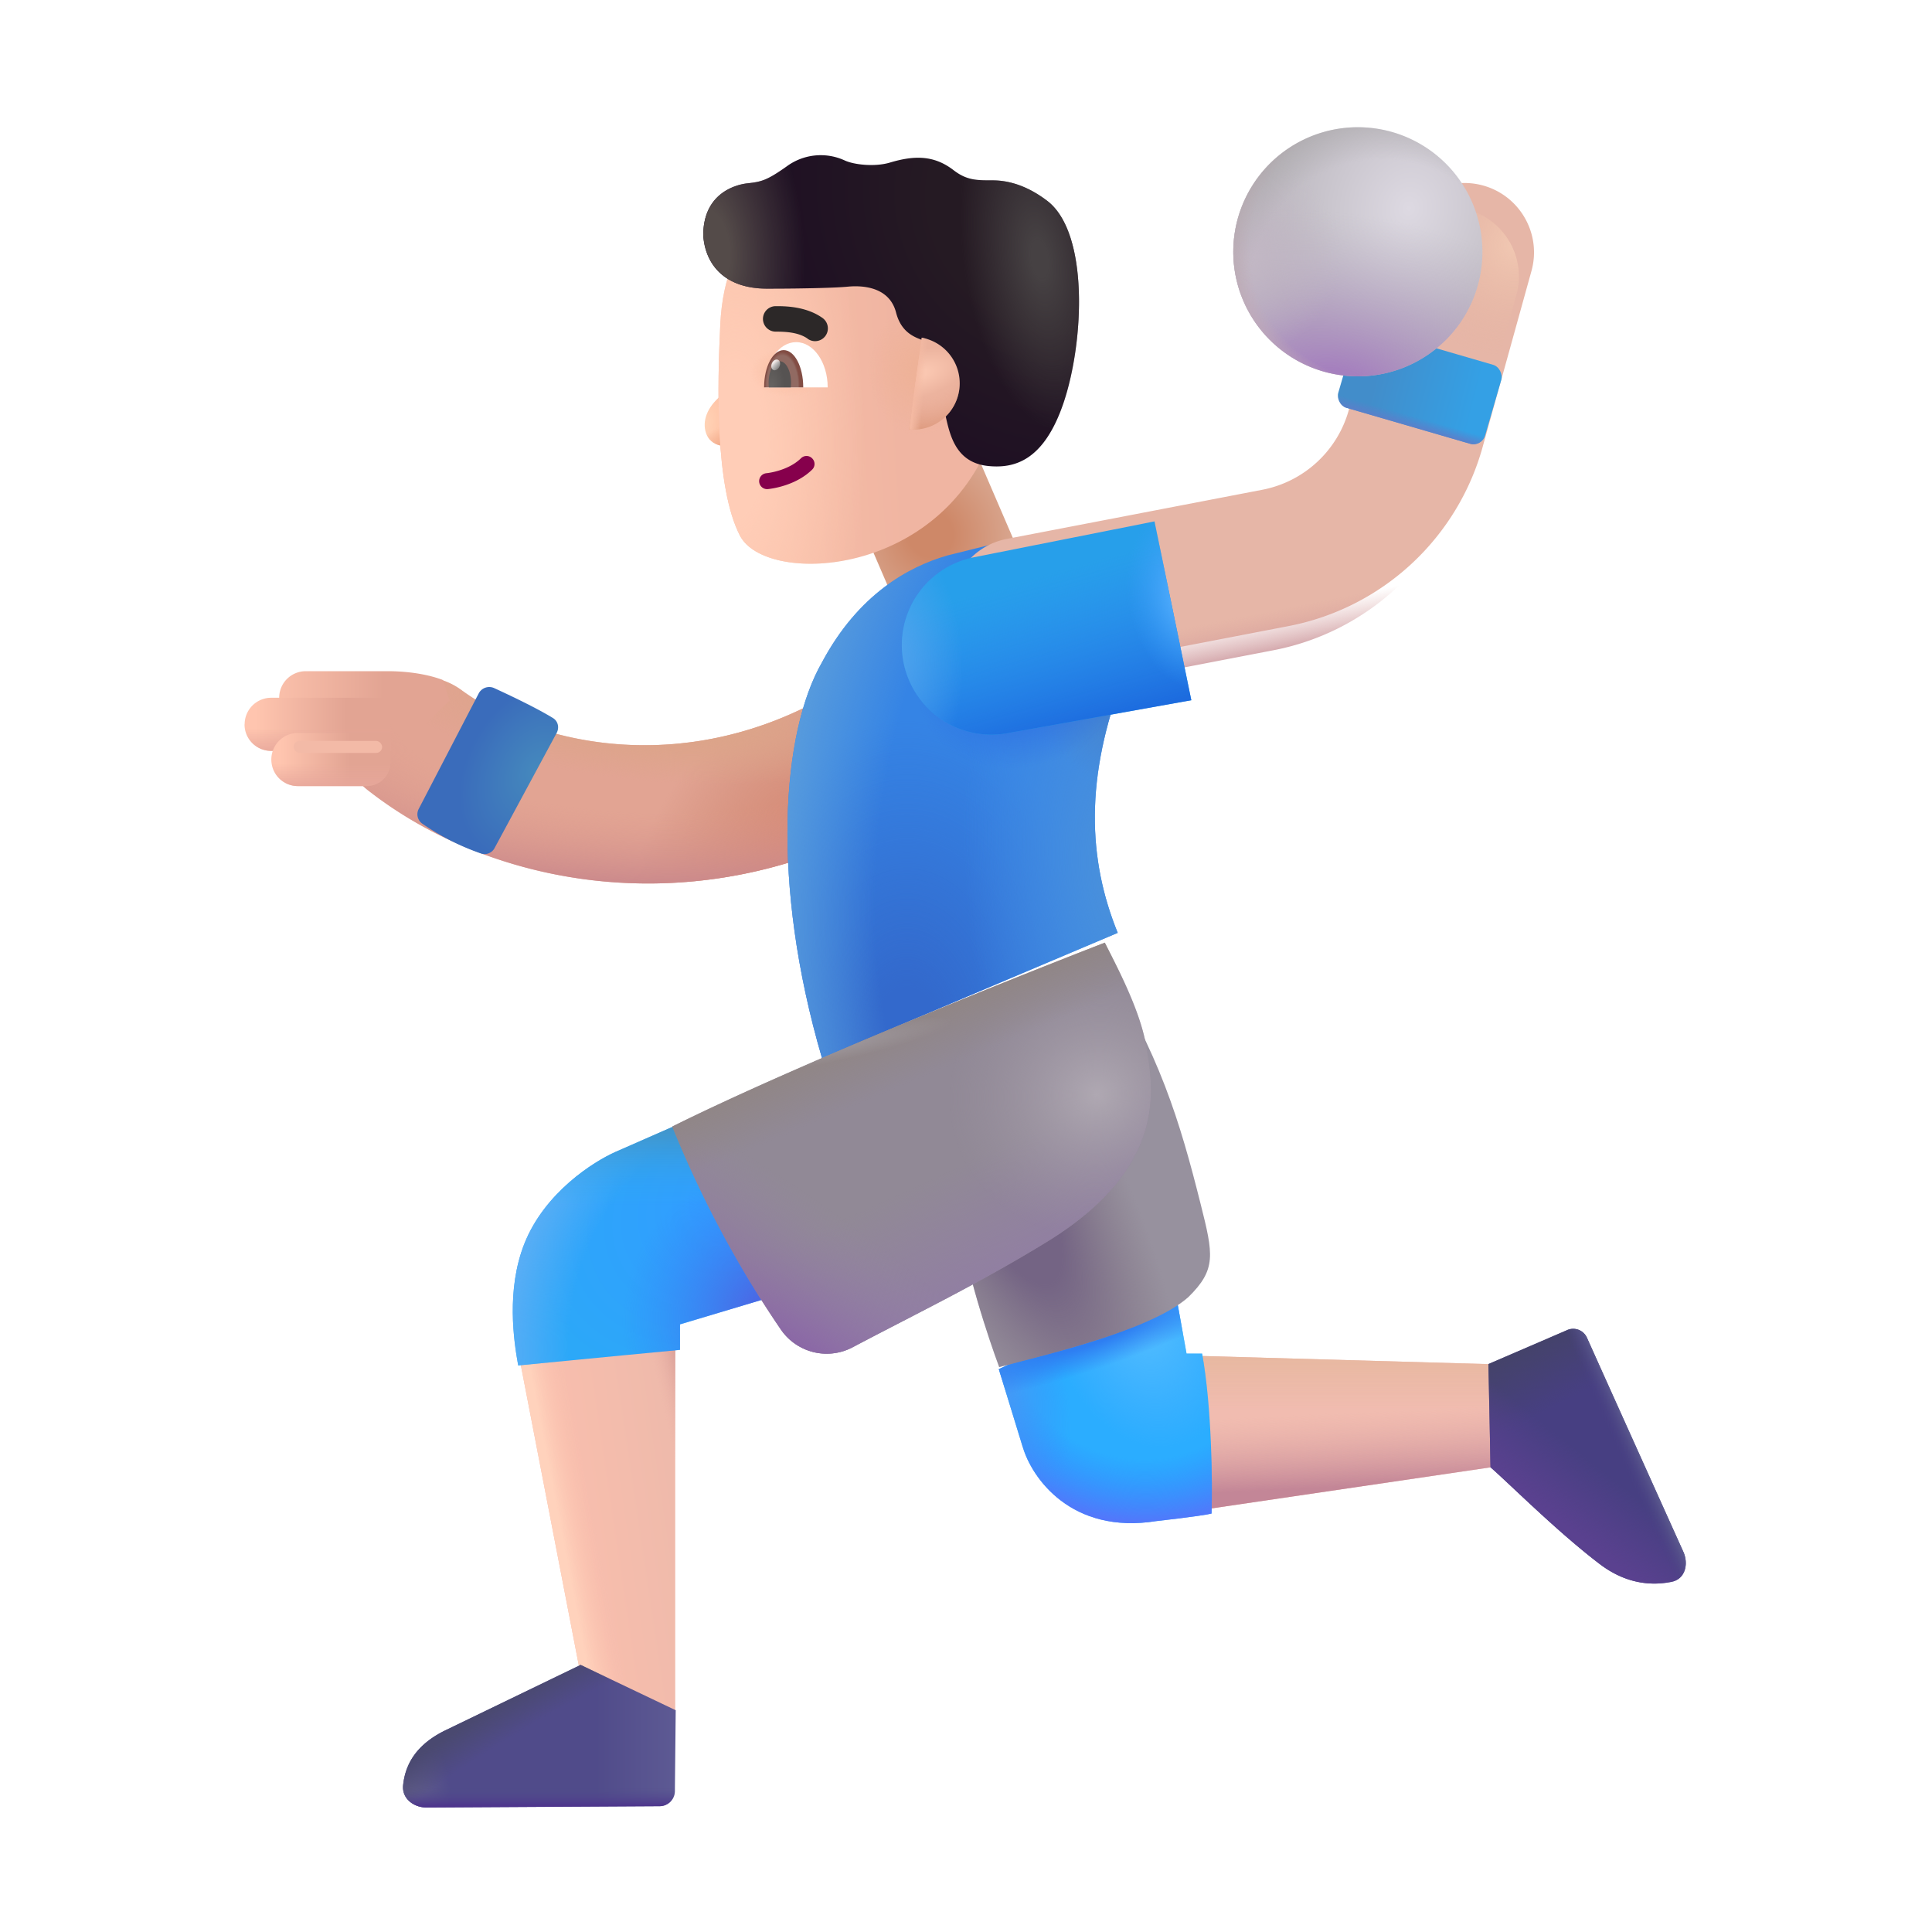 <svg xmlns="http://www.w3.org/2000/svg" fill="none" viewBox="0 0 32 32"><path fill="url(#svg-37704ece-8bab-4751-8562-b0f91c2037ea-a)" d="m9.614 27.725-1-5.18 2.57-.476v6.36z"/><path fill="url(#svg-6a144607-9a3f-4cd1-a124-19283aa51228-b)" d="m9.614 27.725-1-5.18 2.57-.476v6.36z"/><path fill="url(#svg-1c6c34aa-fc7c-4231-ba32-e318c6e0c17d-c)" d="m9.614 27.725-1-5.18 2.57-.476v6.36z"/><path fill="#F1BCB0" d="m24.747 24.295-4.774.703-.328-2.546 5.215.148z"/><path fill="url(#svg-0bf50d08-73c7-436d-8ab8-8f6b6a8baa29-d)" d="m24.747 24.295-4.774.703-.328-2.546 5.215.148z"/><path fill="url(#svg-6309a9a3-80fd-4853-a319-a94082c9ba25-e)" d="m24.747 24.295-4.774.703-.328-2.546 5.215.148z"/><path fill="#2BADFF" d="m16.942 23.975-.398-1.297 2.906-1.383.203 1.125h.258c.162.9.172 2.141.156 2.649-.041.013-.301.056-.914.125-1.412.225-2.062-.719-2.21-1.219"/><path fill="url(#svg-8cdb8567-0f21-4484-bbf2-db1431798264-f)" d="m16.942 23.975-.398-1.297 2.906-1.383.203 1.125h.258c.162.9.172 2.141.156 2.649-.041.013-.301.056-.914.125-1.412.225-2.062-.719-2.21-1.219"/><path fill="url(#svg-e3f80466-5c0a-422f-b2c5-03bc36c003ac-g)" d="m16.942 23.975-.398-1.297 2.906-1.383.203 1.125h.258c.162.9.172 2.141.156 2.649-.041.013-.301.056-.914.125-1.412.225-2.062-.719-2.21-1.219"/><path fill="url(#svg-92f0b27b-82ae-4408-92b1-ac2030e2ae05-h)" d="m16.942 23.975-.398-1.297 2.906-1.383.203 1.125h.258c.162.9.172 2.141.156 2.649-.041.013-.301.056-.914.125-1.412.225-2.062-.719-2.21-1.219"/><path fill="url(#svg-456caf0e-d4cd-413b-8b08-a1439d3d8200-i)" d="m16.942 23.975-.398-1.297 2.906-1.383.203 1.125h.258c.162.9.172 2.141.156 2.649-.041.013-.301.056-.914.125-1.412.225-2.062-.719-2.21-1.219"/><path fill="url(#svg-f894ff56-b641-4225-bf30-263778bfb441-j)" d="m10.2 19.077 1.016-.446 1.61 2.836-1.563.469v.422l-2.68.258c-.073-.399-.2-1.251.102-2.016.335-.848 1.148-1.362 1.515-1.523"/><path fill="url(#svg-9ad9fa8b-91d2-4452-8de3-f60a86452436-k)" d="m10.2 19.077 1.016-.446 1.61 2.836-1.563.469v.422l-2.68.258c-.073-.399-.2-1.251.102-2.016.335-.848 1.148-1.362 1.515-1.523"/><path fill="url(#svg-0cca8a62-e6eb-4f34-808f-500b75638ce3-l)" d="m10.2 19.077 1.016-.446 1.61 2.836-1.563.469v.422l-2.68.258c-.073-.399-.2-1.251.102-2.016.335-.848 1.148-1.362 1.515-1.523"/><path fill="url(#svg-4bc29db5-78f4-4eaa-bbc4-75c8d2a9f3bf-m)" d="m10.2 19.077 1.016-.446 1.61 2.836-1.563.469v.422l-2.68.258c-.073-.399-.2-1.251.102-2.016.335-.848 1.148-1.362 1.515-1.523"/><g filter="url(#svg-b1ac65e9-bcf0-4f76-8280-878b8e77afbf-n)"><path fill="#97919E" d="M16.55 22.745s-.464-1.232-.64-2.275c-.176-1.044 2.336-4.437 2.336-4.437.95 1.49 1.296 2.635 1.641 4.012.209.833.264 1.08-.204 1.539-.637.569-2.49.982-3.133 1.16"/><path fill="url(#svg-693a5b52-b1a1-44f6-9a5f-3a79ce263022-o)" d="M16.55 22.745s-.464-1.232-.64-2.275c-.176-1.044 2.336-4.437 2.336-4.437.95 1.49 1.296 2.635 1.641 4.012.209.833.264 1.08-.204 1.539-.637.569-2.49.982-3.133 1.16"/></g><path fill="#E2A493" fill-rule="evenodd" d="M6.035 11.676a1.15 1.15 0 0 1 1.607-.247c1.178.864 3.405 1.382 5.632.316a1.15 1.15 0 1 1 .993 2.075c-3.032 1.45-6.188.804-8.137-.703-.512-.375-.471-.93-.095-1.441" clip-rule="evenodd"/><path fill="url(#svg-fcc2ae24-8909-437e-b9a7-737be49d5333-p)" fill-rule="evenodd" d="M6.035 11.676a1.15 1.15 0 0 1 1.607-.247c1.178.864 3.405 1.382 5.632.316a1.15 1.15 0 1 1 .993 2.075c-3.032 1.45-6.188.804-8.137-.703-.512-.375-.471-.93-.095-1.441" clip-rule="evenodd"/><path fill="url(#svg-4e4c6c6d-c37e-468c-a07e-e19d485762b5-q)" fill-rule="evenodd" d="M6.035 11.676a1.15 1.15 0 0 1 1.607-.247c1.178.864 3.405 1.382 5.632.316a1.15 1.15 0 1 1 .993 2.075c-3.032 1.45-6.188.804-8.137-.703-.512-.375-.471-.93-.095-1.441" clip-rule="evenodd"/><path fill="url(#svg-80f8966d-d9bf-46bb-a694-caca9b3799b8-r)" fill-rule="evenodd" d="M6.035 11.676a1.15 1.15 0 0 1 1.607-.247c1.178.864 3.405 1.382 5.632.316a1.15 1.15 0 1 1 .993 2.075c-3.032 1.45-6.188.804-8.137-.703-.512-.375-.471-.93-.095-1.441" clip-rule="evenodd"/><path fill="url(#svg-ef075827-2d8a-42ea-a074-0a0471867626-s)" d="M13.976 8.014h2.217v3.3h-2.217z" transform="rotate(-23.31 13.976 8.014)"/><g filter="url(#svg-a52dc3a4-18f7-4ca2-950c-df6c5ad96aed-t)"><path fill="#3584E5" d="m15.493 9.4.674-.168c.233-.059.476-.07.713-.03l1.53 2.194c-.642 1.685-.594 3.034-.097 4.255l-4.898 2.074c-.855-2.918-.665-5.398 0-6.555.597-1.12 1.426-1.582 2.078-1.77"/><path fill="url(#svg-9b7f85c1-a8dd-4038-bc5d-49fd8d620212-u)" d="m15.493 9.4.674-.168c.233-.059.476-.07.713-.03l1.53 2.194c-.642 1.685-.594 3.034-.097 4.255l-4.898 2.074c-.855-2.918-.665-5.398 0-6.555.597-1.12 1.426-1.582 2.078-1.77"/><path fill="url(#svg-ef4cd856-5e2a-45d4-b3f5-1fec63629bc1-v)" d="m15.493 9.4.674-.168c.233-.059.476-.07.713-.03l1.53 2.194c-.642 1.685-.594 3.034-.097 4.255l-4.898 2.074c-.855-2.918-.665-5.398 0-6.555.597-1.12 1.426-1.582 2.078-1.77"/><path fill="url(#svg-50f450e9-27cf-438a-b0e4-fb3c810b1646-w)" d="m15.493 9.4.674-.168c.233-.059.476-.07.713-.03l1.53 2.194c-.642 1.685-.594 3.034-.097 4.255l-4.898 2.074c-.855-2.918-.665-5.398 0-6.555.597-1.12 1.426-1.582 2.078-1.77"/><path fill="url(#svg-ac03f324-fb33-4491-ba9f-4fcfd9c24ad0-x)" d="m15.493 9.4.674-.168c.233-.059.476-.07.713-.03l1.53 2.194c-.642 1.685-.594 3.034-.097 4.255l-4.898 2.074c-.855-2.918-.665-5.398 0-6.555.597-1.12 1.426-1.582 2.078-1.77"/><path fill="url(#svg-e456d577-05b7-4724-a606-312538777518-y)" d="m15.493 9.4.674-.168c.233-.059.476-.07.713-.03l1.53 2.194c-.642 1.685-.594 3.034-.097 4.255l-4.898 2.074c-.855-2.918-.665-5.398 0-6.555.597-1.12 1.426-1.582 2.078-1.77"/></g><path fill="url(#svg-ea9aed1d-ad94-4cc9-b2de-46887e9ae17a-z)" d="m7.403 28.647 2.214-1.071 1.575.751-.014 1.34a.253.253 0 0 1-.252.249l-3.854.022c-.221.002-.418-.15-.395-.369.046-.453.333-.737.726-.922"/><path fill="url(#svg-6647b5fd-e34c-46d2-baca-0462392ce889-A)" d="m7.403 28.647 2.214-1.071 1.575.751-.014 1.34a.253.253 0 0 1-.252.249l-3.854.022c-.221.002-.418-.15-.395-.369.046-.453.333-.737.726-.922"/><path fill="url(#svg-d0d93f2e-03e5-45ff-a6a3-7b6c09663a64-B)" d="m7.403 28.647 2.214-1.071 1.575.751-.014 1.34a.253.253 0 0 1-.252.249l-3.854.022c-.221.002-.418-.15-.395-.369.046-.453.333-.737.726-.922"/><path fill="url(#svg-8dcf8140-0c4d-4622-98ae-fc6f4b67bfdb-C)" d="m7.403 28.647 2.214-1.071 1.575.751-.014 1.34a.253.253 0 0 1-.252.249l-3.854.022c-.221.002-.418-.15-.395-.369.046-.453.333-.737.726-.922"/><path fill="#473F82" d="m25.947 22.035-1.294.558.035 1.71c.33.289 1.104 1.066 1.808 1.602.46.35.894.355 1.192.295.226-.045.287-.3.188-.509l-1.594-3.539a.25.25 0 0 0-.335-.117"/><path fill="url(#svg-e362bd17-e9ba-40a4-9d1e-39e34ceadd9b-D)" d="m25.947 22.035-1.294.558.035 1.71c.33.289 1.104 1.066 1.808 1.602.46.35.894.355 1.192.295.226-.045.287-.3.188-.509l-1.594-3.539a.25.25 0 0 0-.335-.117"/><path fill="url(#svg-2e38e943-6b3d-426c-a6bf-49fee7dc1110-E)" d="m25.947 22.035-1.294.558.035 1.71c.33.289 1.104 1.066 1.808 1.602.46.35.894.355 1.192.295.226-.045.287-.3.188-.509l-1.594-3.539a.25.25 0 0 0-.335-.117"/><path fill="url(#svg-52599ac3-6cc2-4cce-8352-2e8ed9dd2bba-F)" d="m25.947 22.035-1.294.558.035 1.71c.33.289 1.104 1.066 1.808 1.602.46.35.894.355 1.192.295.226-.045.287-.3.188-.509l-1.594-3.539a.25.25 0 0 0-.335-.117"/><path fill="#918996" d="M18.3 15.613s-4.632 1.787-7.165 3.046a17.6 17.6 0 0 0 1.804 3.37.92.92 0 0 0 1.198.278c1.085-.572 2.045-1.031 3.183-1.726 2.04-1.244 1.784-2.567 1.663-3.264-.105-.604-.492-1.322-.684-1.704"/><path fill="url(#svg-d1e02509-f28d-4f1e-9f5f-e1e34009ad9b-G)" d="M18.3 15.613s-4.632 1.787-7.165 3.046a17.6 17.6 0 0 0 1.804 3.37.92.92 0 0 0 1.198.278c1.085-.572 2.045-1.031 3.183-1.726 2.04-1.244 1.784-2.567 1.663-3.264-.105-.604-.492-1.322-.684-1.704"/><path fill="url(#svg-c165cd92-48f7-4a3c-a008-83a11aabf85f-H)" d="M18.3 15.613s-4.632 1.787-7.165 3.046a17.6 17.6 0 0 0 1.804 3.37.92.92 0 0 0 1.198.278c1.085-.572 2.045-1.031 3.183-1.726 2.04-1.244 1.784-2.567 1.663-3.264-.105-.604-.492-1.322-.684-1.704"/><path fill="url(#svg-1731f58e-fdc8-476b-abb8-6addc8261a24-I)" d="M18.3 15.613s-4.632 1.787-7.165 3.046a17.6 17.6 0 0 0 1.804 3.37.92.92 0 0 0 1.198.278c1.085-.572 2.045-1.031 3.183-1.726 2.04-1.244 1.784-2.567 1.663-3.264-.105-.604-.492-1.322-.684-1.704"/><path fill="url(#svg-b43353de-b87f-4b6e-a25b-4898b5400a04-J)" d="M18.3 15.613s-4.632 1.787-7.165 3.046a17.6 17.6 0 0 0 1.804 3.37.92.92 0 0 0 1.198.278c1.085-.572 2.045-1.031 3.183-1.726 2.04-1.244 1.784-2.567 1.663-3.264-.105-.604-.492-1.322-.684-1.704"/><path fill="url(#svg-88c9c319-c75c-4edf-9297-0e31a148b914-K)" d="M18.3 15.613s-4.632 1.787-7.165 3.046a17.6 17.6 0 0 0 1.804 3.37.92.92 0 0 0 1.198.278c1.085-.572 2.045-1.031 3.183-1.726 2.04-1.244 1.784-2.567 1.663-3.264-.105-.604-.492-1.322-.684-1.704"/><g filter="url(#svg-e00110e1-d81f-4f04-84d3-57ed757409f6-L)"><path fill="#E6B6A7" fill-rule="evenodd" d="M24.316 3.473c.611.17.97.803.8 1.415l-.809 2.916a4.15 4.15 0 0 1-3.214 2.966l-4.232.815a1.15 1.15 0 1 1-.435-2.259l4.232-.814a1.85 1.85 0 0 0 1.433-1.323l.809-2.915a1.15 1.15 0 0 1 1.416-.801" clip-rule="evenodd"/></g><path fill="url(#svg-050879a1-8c15-4293-a6bd-a542bb75c34b-M)" fill-rule="evenodd" d="M24.316 3.473c.611.17.97.803.8 1.415l-.809 2.916a4.15 4.15 0 0 1-3.214 2.966l-4.232.815a1.15 1.15 0 1 1-.435-2.259l4.232-.814a1.85 1.85 0 0 0 1.433-1.323l.809-2.915a1.15 1.15 0 0 1 1.416-.801" clip-rule="evenodd"/><path fill="url(#svg-e6bf2c53-e68e-4a84-b345-b5f492f431d8-N)" fill-rule="evenodd" d="M24.316 3.473c.611.17.97.803.8 1.415l-.809 2.916a4.15 4.15 0 0 1-3.214 2.966l-4.232.815a1.15 1.15 0 1 1-.435-2.259l4.232-.814a1.85 1.85 0 0 0 1.433-1.323l.809-2.915a1.15 1.15 0 0 1 1.416-.801" clip-rule="evenodd"/><path fill="#279FEA" d="m19.732 11.598-.61-2.962-3.005.597a1.483 1.483 0 0 0 .55 2.914z"/><path fill="url(#svg-160ba1fe-d371-4623-874f-281c09c28074-O)" d="m19.732 11.598-.61-2.962-3.005.597a1.483 1.483 0 0 0 .55 2.914z"/><path fill="url(#svg-9495027f-89d3-4c95-b494-05bd7b80a19c-P)" d="m19.732 11.598-.61-2.962-3.005.597a1.483 1.483 0 0 0 .55 2.914z"/><path fill="url(#svg-21203569-afd4-4de0-97e0-adef99923bae-Q)" d="m19.732 11.598-.61-2.962-3.005.597a1.483 1.483 0 0 0 .55 2.914z"/><rect width="2.533" height="1.362" x="22.49" y="5.391" fill="url(#svg-93ab0aac-cb07-47bf-bdd9-f8f06de963b7-R)" rx=".2" transform="rotate(16.21 22.49 5.391)"/><rect width="2.533" height="1.362" x="22.49" y="5.391" fill="url(#svg-0e81e76e-e49c-42de-b104-ab875a27eced-S)" rx=".2" transform="rotate(16.21 22.49 5.391)"/><path fill="url(#svg-0d7833e6-0f07-49b1-aa5f-0a4758d76ce0-T)" d="M4.624 11.557a.44.44 0 0 1 .44-.44h1.373c.113 0 .54.008.9.147l.109.34-.403.393h-1.98a.44.44 0 0 1-.44-.44"/><path fill="url(#svg-31585eb1-774e-4535-b0bb-57bd03e052bb-U)" d="M4.052 11.997a.44.44 0 0 1 .44-.44H6.47v.88H4.49a.44.44 0 0 1-.44-.44"/><path fill="url(#svg-b52cc89c-05ee-4226-9fec-2fab7aae4030-V)" d="M4.052 11.997a.44.44 0 0 1 .44-.44H6.47v.88H4.49a.44.44 0 0 1-.44-.44"/><path fill="url(#svg-a89509ed-b62d-44a9-a845-5a683458786c-W)" d="M4.494 12.58a.44.44 0 0 1 .44-.44h1.537v.48a.4.4 0 0 1-.4.4H4.934a.44.44 0 0 1-.44-.44"/><path fill="url(#svg-98ec574a-7560-447b-9db0-e7fc1ef26fc9-X)" d="M4.494 12.58a.44.44 0 0 1 .44-.44h1.537v.48a.4.4 0 0 1-.4.4H4.934a.44.44 0 0 1-.44-.44"/><g filter="url(#svg-c528d1a8-e983-43ad-9c5a-ff2dbdc08886-Y)"><path fill="url(#svg-0d986669-37f3-4824-b81e-a7c20d077e39-Z)" d="M7.828 11.587a.197.197 0 0 1 .257-.09c.244.112.695.325.974.496.085.052.108.16.061.247l-1.028 1.906a.186.186 0 0 1-.223.091 4 4 0 0 1-.975-.495.19.19 0 0 1-.057-.247z"/></g><path fill="url(#svg-858334cc-9785-4435-b841-f801fa68aa73-aa)" d="M24.553 4.125a2.063 2.063 0 1 1-4.125 0 2.063 2.063 0 0 1 4.125 0"/><path fill="url(#svg-7649e688-67c1-402f-a112-579475ff6c83-ab)" d="M24.553 4.125a2.063 2.063 0 1 1-4.125 0 2.063 2.063 0 0 1 4.125 0"/><path fill="url(#svg-3bd24d9a-c2d7-40ce-a5e1-f75b5395f2c2-ac)" d="M24.553 4.125a2.063 2.063 0 1 1-4.125 0 2.063 2.063 0 0 1 4.125 0"/><path fill="url(#svg-c87e795e-1ccb-4f27-b620-dc2684e44d6c-ad)" d="M24.553 4.125a2.063 2.063 0 1 1-4.125 0 2.063 2.063 0 0 1 4.125 0"/><path fill="url(#svg-24186789-ba24-43d1-940b-65d6c32b1105-ae)" d="M24.553 4.125a2.063 2.063 0 1 1-4.125 0 2.063 2.063 0 0 1 4.125 0"/><g filter="url(#svg-f8c1fd69-5eb2-43ef-9ac0-0834e61e6f53-af)"><rect width="1.465" height=".199" x="4.864" y="12.272" fill="#F3BAA7" rx=".099"/></g><path fill="url(#svg-f0199eb7-104e-4eaf-9a1b-ea903ba85ae3-ag)" d="M11.893 6.595c.165-.155.25-.386.272-.483h.19v1.189c-.227.144-.552.122-.648-.095-.083-.186-.02-.417.186-.61"/><path fill="url(#svg-10fc9fe4-d5b8-4bdb-9fb4-77c278d8efcb-ah)" d="M11.893 6.595c.165-.155.25-.386.272-.483h.19v1.189c-.227.144-.552.122-.648-.095-.083-.186-.02-.417.186-.61"/><g filter="url(#svg-eece5bfa-f11b-4216-9c64-ee6b172fac38-ai)"><path fill="url(#svg-98468977-a15f-469e-93e1-df9ff944e17e-aj)" d="M12.13 5.577c.04-.847.314-1.255.444-1.374h3.943l.066 3.342c-.916 2.242-3.71 2.338-4.127 1.527-.418-.81-.373-2.515-.326-3.495"/><path fill="url(#svg-75cc006b-b2f7-453b-90cc-ce120402fb3d-ak)" d="M12.13 5.577c.04-.847.314-1.255.444-1.374h3.943l.066 3.342c-.916 2.242-3.71 2.338-4.127 1.527-.418-.81-.373-2.515-.326-3.495"/><path fill="url(#svg-28e0534d-2be0-4c66-9513-16eff4117f9b-al)" d="M12.13 5.577c.04-.847.314-1.255.444-1.374h3.943l.066 3.342c-.916 2.242-3.71 2.338-4.127 1.527-.418-.81-.373-2.515-.326-3.495"/><path fill="url(#svg-c1ff86b5-e235-4905-acd2-8f8e48a58bfb-am)" d="M12.13 5.577c.04-.847.314-1.255.444-1.374h3.943l.066 3.342c-.916 2.242-3.71 2.338-4.127 1.527-.418-.81-.373-2.515-.326-3.495"/></g><g filter="url(#svg-8e908567-2332-4472-960c-c52ee143c5ed-an)"><path fill="url(#svg-b11ca8e4-2b96-4a1d-b922-71a7717c82fd-ao)" d="M12.805 4.781c-.694 0-1.024-.392-1.057-.883 0-.693.53-.84.735-.862.23-.025.322-.05.643-.277a.95.95 0 0 1 .962-.103c.157.074.504.111.751.037.413-.124.735-.12 1.053.124.22.17.383.17.647.17.364 0 .672.162.904.338.695.525.615 2.331.273 3.347-.328.97-.822 1.085-1.234 1.048-.497-.045-.623-.421-.698-.735-.06-.25-.212-1.046-.28-1.307-.143-.066-.456-.091-.562-.5-.105-.41-.52-.457-.8-.43-.17.017-.644.033-1.337.033"/><path fill="url(#svg-f51496be-5105-4c6f-aac8-3c92bc6ddf9c-ap)" d="M12.805 4.781c-.694 0-1.024-.392-1.057-.883 0-.693.53-.84.735-.862.23-.025.322-.05.643-.277a.95.95 0 0 1 .962-.103c.157.074.504.111.751.037.413-.124.735-.12 1.053.124.22.17.383.17.647.17.364 0 .672.162.904.338.695.525.615 2.331.273 3.347-.328.97-.822 1.085-1.234 1.048-.497-.045-.623-.421-.698-.735-.06-.25-.212-1.046-.28-1.307-.143-.066-.456-.091-.562-.5-.105-.41-.52-.457-.8-.43-.17.017-.644.033-1.337.033"/><path fill="url(#svg-06677a0d-8847-431c-a84e-9c33dd0ac9e7-aq)" d="M12.805 4.781c-.694 0-1.024-.392-1.057-.883 0-.693.53-.84.735-.862.23-.025.322-.05.643-.277a.95.95 0 0 1 .962-.103c.157.074.504.111.751.037.413-.124.735-.12 1.053.124.22.17.383.17.647.17.364 0 .672.162.904.338.695.525.615 2.331.273 3.347-.328.97-.822 1.085-1.234 1.048-.497-.045-.623-.421-.698-.735-.06-.25-.212-1.046-.28-1.307-.143-.066-.456-.091-.562-.5-.105-.41-.52-.457-.8-.43-.17.017-.644.033-1.337.033"/></g><path fill="url(#svg-b087f2f1-032a-4f17-be94-7bd4b1f05710-ar)" d="m15.057 7.114.21-1.521a.768.768 0 0 1-.21 1.52"/><path fill="url(#svg-37afef8f-7e32-4028-b2f2-c4a4f524ebe4-as)" d="m15.057 7.114.21-1.521a.768.768 0 0 1-.21 1.52"/><path fill="url(#svg-f644c67e-c9ab-4e03-b9e0-0420373c74b7-at)" d="m15.057 7.114.21-1.521a.768.768 0 0 1-.21 1.52"/><path fill="#86004C" fill-rule="evenodd" d="M13.452 7.592a.13.13 0 0 1-.001.187c-.252.247-.616.31-.732.322a.132.132 0 1 1-.026-.263c.098-.01.387-.065.573-.247a.13.13 0 0 1 .186.001" clip-rule="evenodd"/><path fill="#fff" d="M12.665 6.416h1.044c0-.414-.234-.749-.522-.749s-.522.335-.522.749"/><path fill="url(#svg-93c0d9dc-86ef-4fd8-aa00-3ee5996a5721-au)" d="M13.304 6.416v-.004c0-.339-.145-.613-.324-.613-.178 0-.324.274-.324.613v.004z"/><path fill="url(#svg-0c4918e5-dd7f-46bc-9328-36db2467fadf-av)" d="M13.098 6.416a1 1 0 0 0 .004-.077c0-.196-.083-.355-.186-.355-.102 0-.185.16-.185.355q0 .04.004.077z"/><ellipse cx="12.848" cy="6.044" fill="url(#svg-196ba575-7024-4e14-8f5a-23de33912ac9-aw)" rx=".068" ry=".093" transform="rotate(24.61 12.848 6.044)"/><g filter="url(#svg-cd63aabe-0dce-4f40-81fa-82bbe8b1b8f6-ax)"><path fill="#2C2828" fill-rule="evenodd" d="M13.478 5.51c-.156-.111-.384-.117-.53-.117a.211.211 0 1 1 0-.422h.01c.136 0 .491 0 .766.196a.211.211 0 0 1-.247.344" clip-rule="evenodd"/></g><defs><radialGradient id="svg-8cdb8567-0f21-4484-bbf2-db1431798264-f" cx="0" cy="0" r="1" gradientTransform="rotate(73.906 -5.023 23.477)scale(2.232 1.561)" gradientUnits="userSpaceOnUse"><stop offset=".146" stop-color="#4FBCFF"/><stop offset="1" stop-color="#4FB3FF" stop-opacity="0"/></radialGradient><radialGradient id="svg-e3f80466-5c0a-422f-b2c5-03bc36c003ac-g" cx="0" cy="0" r="1" gradientTransform="matrix(-.572 2.948 -3.266 -.633 18.88 22.28)" gradientUnits="userSpaceOnUse"><stop offset=".625" stop-color="#3083FF" stop-opacity="0"/><stop offset="1" stop-color="#5872FA"/></radialGradient><radialGradient id="svg-92f0b27b-82ae-4408-92b1-ac2030e2ae05-h" cx="0" cy="0" r="1" gradientTransform="matrix(.807 2.501 -1.156 .373 16.338 22.544)" gradientUnits="userSpaceOnUse"><stop stop-color="#529AF1"/><stop offset="1" stop-color="#388DFB" stop-opacity="0"/></radialGradient><radialGradient id="svg-456caf0e-d4cd-413b-8b08-a1439d3d8200-i" cx="0" cy="0" r="1" gradientTransform="rotate(71.565 -6.364 23.576)scale(.544 3.1)" gradientUnits="userSpaceOnUse"><stop offset=".241" stop-color="#2E7EF2"/><stop offset="1" stop-color="#2E7EF2" stop-opacity="0"/></radialGradient><radialGradient id="svg-f894ff56-b641-4225-bf30-263778bfb441-j" cx="0" cy="0" r="1" gradientTransform="matrix(-3.805 2.25 -1.481 -2.504 12.825 19.514)" gradientUnits="userSpaceOnUse"><stop offset=".313" stop-color="#319EFF"/><stop offset="1" stop-color="#2CA8F8"/></radialGradient><radialGradient id="svg-9ad9fa8b-91d2-4452-8de3-f60a86452436-k" cx="0" cy="0" r="1" gradientTransform="rotate(-134.88 10.934 8.218)scale(2.47 2.568)" gradientUnits="userSpaceOnUse"><stop offset=".132" stop-color="#4B67E4"/><stop offset="1" stop-color="#3382FA" stop-opacity="0"/></radialGradient><radialGradient id="svg-0cca8a62-e6eb-4f34-808f-500b75638ce3-l" cx="0" cy="0" r="1" gradientTransform="matrix(-3.621 -1.172 1.5 -4.636 12.114 21.795)" gradientUnits="userSpaceOnUse"><stop offset=".686" stop-color="#5DAEF5" stop-opacity="0"/><stop offset=".979" stop-color="#5DAEF5"/></radialGradient><radialGradient id="svg-693a5b52-b1a1-44f6-9a5f-3a79ce263022-o" cx="0" cy="0" r="1" gradientTransform="matrix(2.438 4.75 -1.701 .873 16.614 19.782)" gradientUnits="userSpaceOnUse"><stop offset=".329" stop-color="#746484"/><stop offset="1" stop-color="#827483" stop-opacity="0"/></radialGradient><radialGradient id="svg-fcc2ae24-8909-437e-b9a7-737be49d5333-p" cx="0" cy="0" r="1" gradientTransform="rotate(-137.447 9.529 4.43)scale(2.588 3.674)" gradientUnits="userSpaceOnUse"><stop offset=".243" stop-color="#D78C77"/><stop offset="1" stop-color="#CA8571" stop-opacity="0"/><stop offset="1" stop-color="#D78C77" stop-opacity="0"/></radialGradient><radialGradient id="svg-4e4c6c6d-c37e-468c-a07e-e19d485762b5-q" cx="0" cy="0" r="1" gradientTransform="rotate(90.588 -.382 11.313)scale(3.047 8.207)" gradientUnits="userSpaceOnUse"><stop offset=".543" stop-color="#DB988D" stop-opacity="0"/><stop offset=".952" stop-color="#C9878B"/></radialGradient><radialGradient id="svg-80f8966d-d9bf-46bb-a694-caca9b3799b8-r" cx="0" cy="0" r="1" gradientTransform="matrix(-.125 1.156 -4.127 -.446 10.63 11.764)" gradientUnits="userSpaceOnUse"><stop offset=".411" stop-color="#DCA489"/><stop offset="1" stop-color="#DCA489" stop-opacity="0"/></radialGradient><radialGradient id="svg-ef075827-2d8a-42ea-a074-0a0471867626-s" cx="0" cy="0" r="1" gradientTransform="matrix(.119 1.971 -1.848 .112 14.966 9.342)" gradientUnits="userSpaceOnUse"><stop offset=".198" stop-color="#CE8868"/><stop offset=".811" stop-color="#DAAA94"/></radialGradient><radialGradient id="svg-9b7f85c1-a8dd-4038-bc5d-49fd8d620212-u" cx="0" cy="0" r="1" gradientTransform="rotate(-89.685 16.191 1.287)scale(5.33 3.384)" gradientUnits="userSpaceOnUse"><stop offset=".175" stop-color="#3369CC"/><stop offset="1" stop-color="#3369CC" stop-opacity="0"/></radialGradient><radialGradient id="svg-ef4cd856-5e2a-45d4-b3f5-1fec63629bc1-v" cx="0" cy="0" r="1" gradientTransform="matrix(-2.508 .134 -.335 -6.279 18.298 14.615)" gradientUnits="userSpaceOnUse"><stop offset=".071" stop-color="#4990DB"/><stop offset="1" stop-color="#458FE6" stop-opacity="0"/></radialGradient><radialGradient id="svg-50f450e9-27cf-438a-b0e4-fb3c810b1646-w" cx="0" cy="0" r="1" gradientTransform="rotate(128.721 6.527 10.23)scale(1.692 2.058)" gradientUnits="userSpaceOnUse"><stop offset=".296" stop-color="#4784CD"/><stop offset="1" stop-color="#4784CD" stop-opacity="0"/></radialGradient><radialGradient id="svg-ac03f324-fb33-4491-ba9f-4fcfd9c24ad0-x" cx="0" cy="0" r="1" gradientTransform="matrix(1.781 -.938 .739 1.405 16.91 11.233)" gradientUnits="userSpaceOnUse"><stop offset=".175" stop-color="#2A6AE2"/><stop offset="1" stop-color="#2A6AE2" stop-opacity="0"/></radialGradient><radialGradient id="svg-e456d577-05b7-4724-a606-312538777518-y" cx="0" cy="0" r="1" gradientTransform="rotate(-170.407 9.956 6.194)scale(6.311 10.453)" gradientUnits="userSpaceOnUse"><stop offset=".689" stop-color="#599CDC" stop-opacity="0"/><stop offset=".957" stop-color="#599CDC"/></radialGradient><radialGradient id="svg-6647b5fd-e34c-46d2-baca-0462392ce889-A" cx="0" cy="0" r="1" gradientTransform="matrix(.799 0 0 1.527 6.675 29.938)" gradientUnits="userSpaceOnUse"><stop stop-color="#66638B"/><stop offset="1" stop-color="#66638B" stop-opacity="0"/></radialGradient><radialGradient id="svg-8dcf8140-0c4d-4622-98ae-fc6f4b67bfdb-C" cx="0" cy="0" r="1" gradientTransform="rotate(-120.376 13.423 12.192)scale(2.194 8.437)" gradientUnits="userSpaceOnUse"><stop offset=".742" stop-color="#4A4970" stop-opacity="0"/><stop offset="1" stop-color="#4A4970"/></radialGradient><radialGradient id="svg-d1e02509-f28d-4f1e-9f5f-e1e34009ad9b-G" cx="0" cy="0" r="1" gradientTransform="rotate(64.916 -6.562 19.769)scale(4.602 17.515)" gradientUnits="userSpaceOnUse"><stop offset=".554" stop-color="#917EA3" stop-opacity="0"/><stop offset="1" stop-color="#917EA3"/></radialGradient><radialGradient id="svg-c165cd92-48f7-4a3c-a008-83a11aabf85f-H" cx="0" cy="0" r="1" gradientTransform="matrix(1.495 -1.882 6.262 4.973 13.435 22.802)" gradientUnits="userSpaceOnUse"><stop stop-color="#885FA7"/><stop offset="1" stop-color="#9583A6" stop-opacity="0"/></radialGradient><radialGradient id="svg-1731f58e-fdc8-476b-abb8-6addc8261a24-I" cx="0" cy="0" r="1" gradientTransform="matrix(-2.316 .839 -.798 -2.203 18.173 18.126)" gradientUnits="userSpaceOnUse"><stop stop-color="#AFA8B2"/><stop offset="1" stop-color="#9B92A1" stop-opacity="0"/></radialGradient><radialGradient id="svg-88c9c319-c75c-4edf-9297-0e31a148b914-K" cx="0" cy="0" r="1" gradientTransform="matrix(2.066 -.433 .054 .259 13.704 17.342)" gradientUnits="userSpaceOnUse"><stop offset=".207" stop-color="#9C959A"/><stop offset="1" stop-color="#9C959A" stop-opacity="0"/></radialGradient><radialGradient id="svg-e6bf2c53-e68e-4a84-b345-b5f492f431d8-N" cx="0" cy="0" r="1" gradientTransform="rotate(136.224 11.77 7.069)scale(1.987 1.75)" gradientUnits="userSpaceOnUse"><stop stop-color="#F2C9B3"/><stop offset="1" stop-color="#E4B3A0" stop-opacity="0"/></radialGradient><radialGradient id="svg-9495027f-89d3-4c95-b494-05bd7b80a19c-P" cx="0" cy="0" r="1" gradientTransform="matrix(1.332 -.121 .204 2.249 14.601 10.846)" gradientUnits="userSpaceOnUse"><stop stop-color="#59A5ED"/><stop offset="1" stop-color="#59A5ED" stop-opacity="0"/></radialGradient><radialGradient id="svg-21203569-afd4-4de0-97e0-adef99923bae-Q" cx="0" cy="0" r="1" gradientTransform="rotate(168.602 9.333 5.94)scale(.971 1.518)" gradientUnits="userSpaceOnUse"><stop offset=".164" stop-color="#53ADFD"/><stop offset="1" stop-color="#389DF9" stop-opacity="0"/></radialGradient><radialGradient id="svg-0d986669-37f3-4824-b81e-a7c20d077e39-Z" cx="0" cy="0" r="1" gradientTransform="rotate(-149.027 6.18 5.213)scale(1.157 1.603)" gradientUnits="userSpaceOnUse"><stop stop-color="#4589BD"/><stop offset="1" stop-color="#3A6CBB"/></radialGradient><radialGradient id="svg-858334cc-9785-4435-b841-f801fa68aa73-aa" cx="0" cy="0" r="1" gradientTransform="rotate(-167.229 11.86 .42)scale(2.403 2.782)" gradientUnits="userSpaceOnUse"><stop stop-color="#DDD9E2"/><stop offset="1" stop-color="#BAB6BD"/></radialGradient><radialGradient id="svg-7649e688-67c1-402f-a112-579475ff6c83-ab" cx="0" cy="0" r="1" gradientTransform="rotate(-82.624 14.727 -9.355)scale(2.93 5.105)" gradientUnits="userSpaceOnUse"><stop offset=".114" stop-color="#A580BE"/><stop offset="1" stop-color="#B9B1C0" stop-opacity="0"/></radialGradient><radialGradient id="svg-3bd24d9a-c2d7-40ce-a5e1-f75b5395f2c2-ac" cx="0" cy="0" r="1" gradientTransform="matrix(1.625 -.124 .125 1.633 20.567 4.249)" gradientUnits="userSpaceOnUse"><stop stop-color="#C3B8C5"/><stop offset="1" stop-color="#C3B8C5" stop-opacity="0"/></radialGradient><radialGradient id="svg-c87e795e-1ccb-4f27-b620-dc2684e44d6c-ad" cx="0" cy="0" r="1" gradientTransform="rotate(158.971 11.05 4.184)scale(2.61)" gradientUnits="userSpaceOnUse"><stop offset=".83" stop-color="#C2AAB6" stop-opacity="0"/><stop offset=".992" stop-color="#C2AAB6"/></radialGradient><radialGradient id="svg-24186789-ba24-43d1-940b-65d6c32b1105-ae" cx="0" cy="0" r="1" gradientTransform="rotate(-124.144 12.727 -3.655)scale(3.341)" gradientUnits="userSpaceOnUse"><stop offset=".655" stop-color="#ADAAAD" stop-opacity="0"/><stop offset="1" stop-color="#A5A3A3"/></radialGradient><radialGradient id="svg-f0199eb7-104e-4eaf-9a1b-ea903ba85ae3-ag" cx="0" cy="0" r="1" gradientTransform="matrix(.503 .272 -.384 .711 11.585 7.057)" gradientUnits="userSpaceOnUse"><stop offset=".101" stop-color="#FFD4B7"/><stop offset=".684" stop-color="#FFC4A7"/></radialGradient><radialGradient id="svg-10fc9fe4-d5b8-4bdb-9fb4-77c278d8efcb-ah" cx="0" cy="0" r="1" gradientTransform="rotate(-112.383 8.482 -.326)scale(.333 .5)" gradientUnits="userSpaceOnUse"><stop stop-color="#F0AA89"/><stop offset="1" stop-color="#F0AA89" stop-opacity="0"/></radialGradient><radialGradient id="svg-75cc006b-b2f7-453b-90cc-ce120402fb3d-ak" cx="0" cy="0" r="1" gradientTransform="rotate(-176.815 7.815 2.943)scale(.893 1.089)" gradientUnits="userSpaceOnUse"><stop offset=".156" stop-color="#EEB298"/><stop offset="1" stop-color="#EEB298" stop-opacity="0"/></radialGradient><radialGradient id="svg-28e0534d-2be0-4c66-9513-16eff4117f9b-al" cx="0" cy="0" r="1" gradientTransform="matrix(0 -5.481 2.13 0 12.394 7.57)" gradientUnits="userSpaceOnUse"><stop offset=".219" stop-color="#FFCDB7"/><stop offset="1" stop-color="#FFCDB7" stop-opacity="0"/></radialGradient><radialGradient id="svg-c1ff86b5-e235-4905-acd2-8f8e48a58bfb-am" cx="0" cy="0" r="1" gradientTransform="matrix(0 .413 -.644 0 13.27 6.364)" gradientUnits="userSpaceOnUse"><stop offset=".155" stop-color="#FABFA4"/><stop offset="1" stop-color="#FABFA4" stop-opacity="0"/></radialGradient><radialGradient id="svg-b11ca8e4-2b96-4a1d-b922-71a7717c82fd-ao" cx="0" cy="0" r="1" gradientTransform="matrix(-3.632 3.302 -3.744 -4.118 17.435 3.502)" gradientUnits="userSpaceOnUse"><stop offset=".363" stop-color="#251A23"/><stop offset="1" stop-color="#1D0D23"/></radialGradient><radialGradient id="svg-f51496be-5105-4c6f-aac8-3c92bc6ddf9c-ap" cx="0" cy="0" r="1" gradientTransform="matrix(.417 2.834 -1.252 .184 17.322 4.294)" gradientUnits="userSpaceOnUse"><stop offset=".106" stop-color="#464143"/><stop offset="1" stop-color="#464143" stop-opacity="0"/></radialGradient><radialGradient id="svg-06677a0d-8847-431c-a84e-9c33dd0ac9e7-aq" cx="0" cy="0" r="1" gradientTransform="matrix(1.585 -.099 .194 3.11 11.839 4.152)" gradientUnits="userSpaceOnUse"><stop offset=".218" stop-color="#544B49"/><stop offset="1" stop-color="#544B49" stop-opacity="0"/></radialGradient><radialGradient id="svg-b087f2f1-032a-4f17-be94-7bd4b1f05710-ar" cx="0" cy="0" r="1" gradientTransform="matrix(.768 -.223 .109 .375 15.217 6.19)" gradientUnits="userSpaceOnUse"><stop offset=".17" stop-color="#FAC7B1"/><stop offset="1" stop-color="#ECB39E"/></radialGradient><radialGradient id="svg-37afef8f-7e32-4028-b2f2-c4a4f524ebe4-as" cx="0" cy="0" r="1" gradientTransform="rotate(79.157 4.073 12.16)scale(1.269 1.322)" gradientUnits="userSpaceOnUse"><stop offset=".556" stop-color="#E7A792" stop-opacity="0"/><stop offset="1" stop-color="#DD9A7E"/><stop offset="1" stop-color="#E7A792"/></radialGradient><radialGradient id="svg-93c0d9dc-86ef-4fd8-aa00-3ee5996a5721-au" cx="0" cy="0" r="1" gradientTransform="matrix(.289 0 0 .561 12.958 6.393)" gradientUnits="userSpaceOnUse"><stop offset=".895" stop-color="#916A62"/><stop offset="1" stop-color="#824D44"/></radialGradient><radialGradient id="svg-0c4918e5-dd7f-46bc-9328-36db2467fadf-av" cx="0" cy="0" r="1" gradientTransform="matrix(.264 0 0 .572 12.78 6.416)" gradientUnits="userSpaceOnUse"><stop stop-color="#666361"/><stop offset=".813" stop-color="#565352"/></radialGradient><linearGradient id="svg-37704ece-8bab-4751-8562-b0f91c2037ea-a" x1="11.364" x2="9.677" y1="26.108" y2="26.358" gradientUnits="userSpaceOnUse"><stop stop-color="#EFBAAB"/><stop offset="1" stop-color="#F8BEAD"/></linearGradient><linearGradient id="svg-6a144607-9a3f-4cd1-a124-19283aa51228-b" x1="8.93" x2="9.665" y1="24.418" y2="24.277" gradientUnits="userSpaceOnUse"><stop offset=".237" stop-color="#FFD2BC"/><stop offset="1" stop-color="#FBC0AE" stop-opacity="0"/></linearGradient><linearGradient id="svg-1c6c34aa-fc7c-4231-ba32-e318c6e0c17d-c" x1="11.286" x2="10.856" y1="22.709" y2="22.811" gradientUnits="userSpaceOnUse"><stop stop-color="#D99F98"/><stop offset="1" stop-color="#EBB3A8" stop-opacity="0"/></linearGradient><linearGradient id="svg-0bf50d08-73c7-436d-8ab8-8f6b6a8baa29-d" x1="22.817" x2="22.759" y1="24.6" y2="23.377" gradientUnits="userSpaceOnUse"><stop stop-color="#C38697"/><stop offset="1" stop-color="#E0A8A5" stop-opacity="0"/></linearGradient><linearGradient id="svg-6309a9a3-80fd-4853-a319-a94082c9ba25-e" x1="22.196" x2="22.196" y1="22.452" y2="23.361" gradientUnits="userSpaceOnUse"><stop stop-color="#E7B8A0"/><stop offset="1" stop-color="#E7B8A0" stop-opacity="0"/></linearGradient><linearGradient id="svg-4bc29db5-78f4-4eaa-bbc4-75c8d2a9f3bf-m" x1="10.659" x2="10.659" y1="18.631" y2="19.952" gradientUnits="userSpaceOnUse"><stop stop-color="#4493C4"/><stop offset="1" stop-color="#2BA8F5" stop-opacity="0"/></linearGradient><linearGradient id="svg-ea9aed1d-ad94-4cc9-b2de-46887e9ae17a-z" x1="9.864" x2="11.395" y1="28.921" y2="28.921" gradientUnits="userSpaceOnUse"><stop stop-color="#504B8A"/><stop offset="1" stop-color="#5F5C95"/></linearGradient><linearGradient id="svg-d0d93f2e-03e5-45ff-a6a3-7b6c09663a64-B" x1="9.427" x2="9.427" y1="29.938" y2="29.616" gradientUnits="userSpaceOnUse"><stop stop-color="#4D318D"/><stop offset="1" stop-color="#514D8B" stop-opacity="0"/></linearGradient><linearGradient id="svg-e362bd17-e9ba-40a4-9d1e-39e34ceadd9b-D" x1="25.352" x2="25.949" y1="22.069" y2="23.186" gradientUnits="userSpaceOnUse"><stop offset=".024" stop-color="#444367"/><stop offset="1" stop-color="#444367" stop-opacity="0"/></linearGradient><linearGradient id="svg-2e38e943-6b3d-426c-a6bf-49fee7dc1110-E" x1="25.602" x2="26.296" y1="25.019" y2="24.152" gradientUnits="userSpaceOnUse"><stop stop-color="#5A418F"/><stop offset="1" stop-color="#5A418F" stop-opacity="0"/></linearGradient><linearGradient id="svg-52599ac3-6cc2-4cce-8352-2e8ed9dd2bba-F" x1="27.316" x2="26.923" y1="24.153" y2="24.327" gradientUnits="userSpaceOnUse"><stop offset=".213" stop-color="#5E5D8F"/><stop offset="1" stop-color="#484083" stop-opacity="0"/></linearGradient><linearGradient id="svg-b43353de-b87f-4b6e-a25b-4898b5400a04-J" x1="13.336" x2="13.786" y1="17.398" y2="18.466" gradientUnits="userSpaceOnUse"><stop stop-color="#908582"/><stop offset="1" stop-color="#908582" stop-opacity="0"/></linearGradient><linearGradient id="svg-050879a1-8c15-4293-a6bd-a542bb75c34b-M" x1="21.364" x2="21.177" y1="11.03" y2="10.092" gradientUnits="userSpaceOnUse"><stop offset=".076" stop-color="#C0858E"/><stop offset="1" stop-color="#D79F9B" stop-opacity="0"/></linearGradient><linearGradient id="svg-160ba1fe-d371-4623-874f-281c09c28074-O" x1="18.207" x2="17.448" y1="12.178" y2="9.468" gradientUnits="userSpaceOnUse"><stop stop-color="#1A65DC"/><stop offset="1" stop-color="#3080F1" stop-opacity="0"/></linearGradient><linearGradient id="svg-93ab0aac-cb07-47bf-bdd9-f8f06de963b7-R" x1="25.013" x2="23.016" y1="6.218" y2="6.288" gradientUnits="userSpaceOnUse"><stop offset=".149" stop-color="#34A0E5"/><stop offset="1" stop-color="#428DCA"/></linearGradient><linearGradient id="svg-0e81e76e-e49c-42de-b104-ab875a27eced-S" x1="24.329" x2="24.328" y1="6.762" y2="6.575" gradientUnits="userSpaceOnUse"><stop stop-color="#5C7EC9"/><stop offset="1" stop-color="#5C7EC9" stop-opacity="0"/></linearGradient><linearGradient id="svg-0d7833e6-0f07-49b1-aa5f-0a4758d76ce0-T" x1="4.243" x2="7.829" y1="11.428" y2="11.436" gradientUnits="userSpaceOnUse"><stop stop-color="#FFC5AF"/><stop offset=".588" stop-color="#E2A493"/></linearGradient><linearGradient id="svg-31585eb1-774e-4535-b0bb-57bd03e052bb-U" x1="4.236" x2="6.799" y1="11.876" y2="11.876" gradientUnits="userSpaceOnUse"><stop stop-color="#FFC5AF"/><stop offset=".588" stop-color="#E2A493"/></linearGradient><linearGradient id="svg-b52cc89c-05ee-4226-9fec-2fab7aae4030-V" x1="5.154" x2="5.154" y1="12.509" y2="12.064" gradientUnits="userSpaceOnUse"><stop stop-color="#E7A79B"/><stop offset="1" stop-color="#E7A79B" stop-opacity="0"/></linearGradient><linearGradient id="svg-a89509ed-b62d-44a9-a845-5a683458786c-W" x1="4.645" x2="6.739" y1="12.46" y2="12.46" gradientUnits="userSpaceOnUse"><stop stop-color="#FFC5AF"/><stop offset=".547" stop-color="#E2A493"/></linearGradient><linearGradient id="svg-98ec574a-7560-447b-9db0-e7fc1ef26fc9-X" x1="5.395" x2="5.395" y1="13.092" y2="12.647" gradientUnits="userSpaceOnUse"><stop stop-color="#E7A79B"/><stop offset="1" stop-color="#E7A79B" stop-opacity="0"/></linearGradient><linearGradient id="svg-98468977-a15f-469e-93e1-df9ff944e17e-aj" x1="15.124" x2="12.1" y1="7.099" y2="7.28" gradientUnits="userSpaceOnUse"><stop stop-color="#F0B5A2"/><stop offset="1" stop-color="#FAC1A8"/></linearGradient><linearGradient id="svg-f644c67e-c9ab-4e03-b9e0-0420373c74b7-at" x1="15.159" x2="15.316" y1="6.263" y2="6.276" gradientUnits="userSpaceOnUse"><stop stop-color="#F4B9A2"/><stop offset="1" stop-color="#F4BCA5" stop-opacity="0"/></linearGradient><linearGradient id="svg-196ba575-7024-4e14-8f5a-23de33912ac9-aw" x1="12.773" x2="12.97" y1="6.004" y2="6.068" gradientUnits="userSpaceOnUse"><stop stop-color="#fff"/><stop offset="1" stop-color="#fff" stop-opacity="0"/></linearGradient><filter id="svg-b1ac65e9-bcf0-4f76-8280-878b8e77afbf-n" width="4.141" height="6.811" x="15.901" y="15.933" color-interpolation-filters="sRGB" filterUnits="userSpaceOnUse"><feFlood flood-opacity="0" result="BackgroundImageFix"/><feBlend in="SourceGraphic" in2="BackgroundImageFix" result="shape"/><feColorMatrix in="SourceAlpha" result="hardAlpha" values="0 0 0 0 0 0 0 0 0 0 0 0 0 0 0 0 0 0 127 0"/><feOffset dy="-.1"/><feGaussianBlur stdDeviation=".25"/><feComposite in2="hardAlpha" k2="-1" k3="1" operator="arithmetic"/><feColorMatrix values="0 0 0 0 0.514 0 0 0 0 0.459 0 0 0 0 0.482 0 0 0 1 0"/><feBlend in2="shape" result="effect1_innerShadow_3987_23787"/></filter><filter id="svg-a52dc3a4-18f7-4ca2-950c-df6c5ad96aed-t" width="5.768" height="8.746" x="12.843" y="8.978" color-interpolation-filters="sRGB" filterUnits="userSpaceOnUse"><feFlood flood-opacity="0" result="BackgroundImageFix"/><feBlend in="SourceGraphic" in2="BackgroundImageFix" result="shape"/><feColorMatrix in="SourceAlpha" result="hardAlpha" values="0 0 0 0 0 0 0 0 0 0 0 0 0 0 0 0 0 0 127 0"/><feOffset dx=".2" dy="-.2"/><feGaussianBlur stdDeviation=".4"/><feComposite in2="hardAlpha" k2="-1" k3="1" operator="arithmetic"/><feColorMatrix values="0 0 0 0 0.263 0 0 0 0 0.443 0 0 0 0 0.753 0 0 0 1 0"/><feBlend in2="shape" result="effect1_innerShadow_3987_23787"/></filter><filter id="svg-e00110e1-d81f-4f04-84d3-57ed757409f6-L" width="9.915" height="8.775" x="15.493" y="2.931" color-interpolation-filters="sRGB" filterUnits="userSpaceOnUse"><feFlood flood-opacity="0" result="BackgroundImageFix"/><feBlend in="SourceGraphic" in2="BackgroundImageFix" result="shape"/><feColorMatrix in="SourceAlpha" result="hardAlpha" values="0 0 0 0 0 0 0 0 0 0 0 0 0 0 0 0 0 0 127 0"/><feOffset dx=".25" dy="-.5"/><feGaussianBlur stdDeviation=".5"/><feComposite in2="hardAlpha" k2="-1" k3="1" operator="arithmetic"/><feColorMatrix values="0 0 0 0 0.78 0 0 0 0 0.533 0 0 0 0 0.557 0 0 0 1 0"/><feBlend in2="shape" result="effect1_innerShadow_3987_23787"/><feColorMatrix in="SourceAlpha" result="hardAlpha" values="0 0 0 0 0 0 0 0 0 0 0 0 0 0 0 0 0 0 127 0"/><feOffset dy=".1"/><feGaussianBlur stdDeviation=".15"/><feComposite in2="hardAlpha" k2="-1" k3="1" operator="arithmetic"/><feColorMatrix values="0 0 0 0 0.812 0 0 0 0 0.635 0 0 0 0 0.545 0 0 0 1 0"/><feBlend in2="effect1_innerShadow_3987_23787" result="effect2_innerShadow_3987_23787"/></filter><filter id="svg-c528d1a8-e983-43ad-9c5a-ff2dbdc08886-Y" width="2.43" height="2.868" x="6.814" y="11.38" color-interpolation-filters="sRGB" filterUnits="userSpaceOnUse"><feFlood flood-opacity="0" result="BackgroundImageFix"/><feBlend in="SourceGraphic" in2="BackgroundImageFix" result="shape"/><feColorMatrix in="SourceAlpha" result="hardAlpha" values="0 0 0 0 0 0 0 0 0 0 0 0 0 0 0 0 0 0 127 0"/><feOffset dx=".1" dy="-.1"/><feGaussianBlur stdDeviation=".15"/><feComposite in2="hardAlpha" k2="-1" k3="1" operator="arithmetic"/><feColorMatrix values="0 0 0 0 0.282 0 0 0 0 0.529 0 0 0 0 0.663 0 0 0 1 0"/><feBlend in2="shape" result="effect1_innerShadow_3987_23787"/></filter><filter id="svg-f8c1fd69-5eb2-43ef-9ac0-0834e61e6f53-af" width="2.065" height=".799" x="4.564" y="11.972" color-interpolation-filters="sRGB" filterUnits="userSpaceOnUse"><feFlood flood-opacity="0" result="BackgroundImageFix"/><feBlend in="SourceGraphic" in2="BackgroundImageFix" result="shape"/><feGaussianBlur result="effect1_foregroundBlur_3987_23787" stdDeviation=".15"/></filter><filter id="svg-eece5bfa-f11b-4216-9c64-ee6b172fac38-ai" width="4.683" height="5.534" x="11.9" y="4.003" color-interpolation-filters="sRGB" filterUnits="userSpaceOnUse"><feFlood flood-opacity="0" result="BackgroundImageFix"/><feBlend in="SourceGraphic" in2="BackgroundImageFix" result="shape"/><feColorMatrix in="SourceAlpha" result="hardAlpha" values="0 0 0 0 0 0 0 0 0 0 0 0 0 0 0 0 0 0 127 0"/><feOffset dx="-.2" dy="-.2"/><feGaussianBlur stdDeviation=".5"/><feComposite in2="hardAlpha" k2="-1" k3="1" operator="arithmetic"/><feColorMatrix values="0 0 0 0 0.816 0 0 0 0 0.596 0 0 0 0 0.58 0 0 0 1 0"/><feBlend in2="shape" result="effect1_innerShadow_3987_23787"/></filter><filter id="svg-8e908567-2332-4472-960c-c52ee143c5ed-an" width="6.724" height="5.754" x="11.448" y="2.271" color-interpolation-filters="sRGB" filterUnits="userSpaceOnUse"><feFlood flood-opacity="0" result="BackgroundImageFix"/><feBlend in="SourceGraphic" in2="BackgroundImageFix" result="shape"/><feColorMatrix in="SourceAlpha" result="hardAlpha" values="0 0 0 0 0 0 0 0 0 0 0 0 0 0 0 0 0 0 127 0"/><feOffset dx="-.3" dy=".3"/><feGaussianBlur stdDeviation=".3"/><feComposite in2="hardAlpha" k2="-1" k3="1" operator="arithmetic"/><feColorMatrix values="0 0 0 0 0.282 0 0 0 0 0.263 0 0 0 0 0.271 0 0 0 1 0"/><feBlend in2="shape" result="effect1_innerShadow_3987_23787"/><feColorMatrix in="SourceAlpha" result="hardAlpha" values="0 0 0 0 0 0 0 0 0 0 0 0 0 0 0 0 0 0 127 0"/><feOffset dx=".2" dy="-.3"/><feGaussianBlur stdDeviation=".375"/><feComposite in2="hardAlpha" k2="-1" k3="1" operator="arithmetic"/><feColorMatrix values="0 0 0 0 0.098 0 0 0 0 0.055 0 0 0 0 0.071 0 0 0 1 0"/><feBlend in2="effect1_innerShadow_3987_23787" result="effect2_innerShadow_3987_23787"/></filter><filter id="svg-cd63aabe-0dce-4f40-81fa-82bbe8b1b8f6-ax" width="1.175" height=".679" x="12.637" y="4.971" color-interpolation-filters="sRGB" filterUnits="userSpaceOnUse"><feFlood flood-opacity="0" result="BackgroundImageFix"/><feBlend in="SourceGraphic" in2="BackgroundImageFix" result="shape"/><feColorMatrix in="SourceAlpha" result="hardAlpha" values="0 0 0 0 0 0 0 0 0 0 0 0 0 0 0 0 0 0 127 0"/><feOffset dx="-.1" dy=".1"/><feGaussianBlur stdDeviation=".1"/><feComposite in2="hardAlpha" k2="-1" k3="1" operator="arithmetic"/><feColorMatrix values="0 0 0 0 0.071 0 0 0 0 0.059 0 0 0 0 0.055 0 0 0 1 0"/><feBlend in2="shape" result="effect1_innerShadow_3987_23787"/></filter></defs></svg>